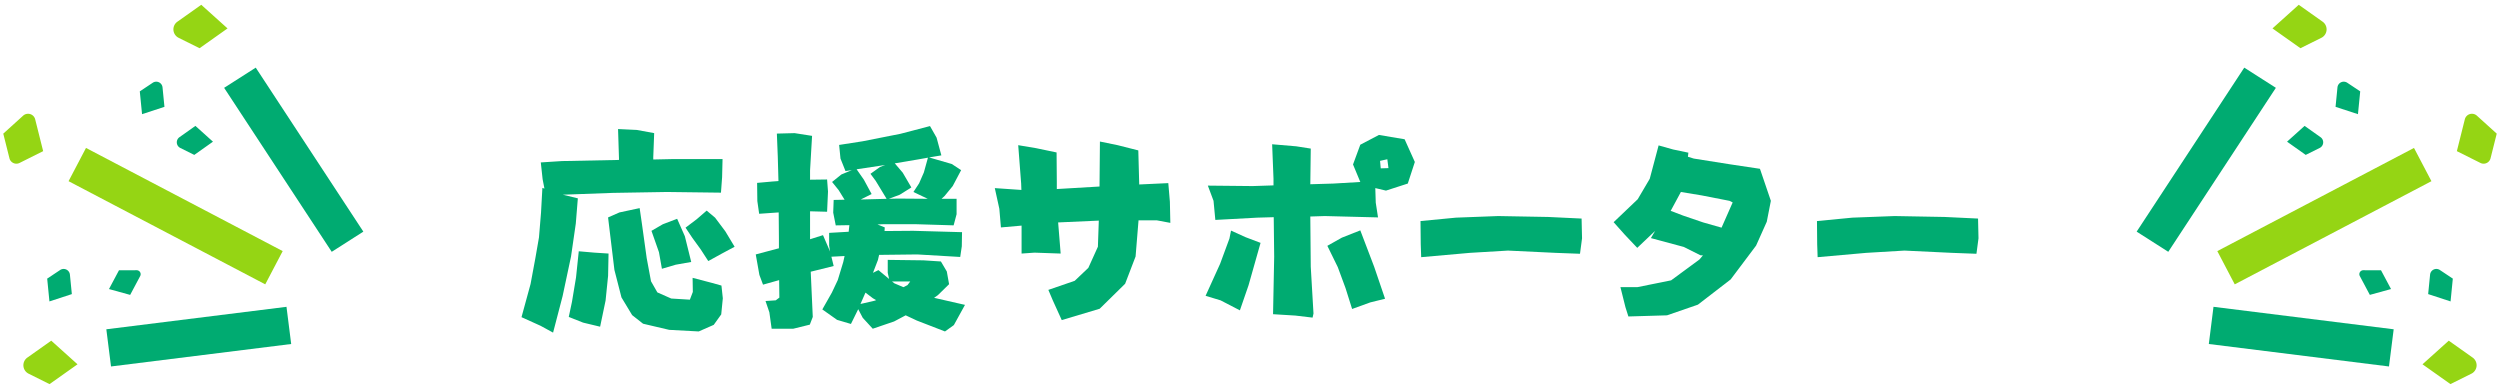<svg xmlns="http://www.w3.org/2000/svg" class="supporterList__title" viewBox="0 0 496.315 77.268">
    <g id="title" transform="translate(-585.805 -260.947)">
        <g id="グループ_1548" data-name="グループ 1548" transform="translate(1022.437 256.984) rotate(14)">
        <path id="パス_12339" data-name="パス 12339" d="M0,0,38.938.246l.046,7.445L.046,7.445Z" transform="translate(0.004 51.476) rotate(-71.092)" fill="#00ab71"/>
        <rect id="長方形_4555" data-name="長方形 4555" width="44.087" height="7.452" transform="matrix(0.747, -0.665, 0.665, 0.747, 16.474, 51.353)" fill="#95d514"/>
        <path id="パス_12337" data-name="パス 12337" d="M0,.021,36.049-.007l-.006,7.441L0,7.462Z" transform="translate(18.412 62.246) rotate(-6.846)" fill="#00ab71"/>
        <path id="パス_12329" data-name="パス 12329" d="M.006,1.458,0,7.971,5.107,9.109A1.419,1.419,0,0,0,6.833,7.725L6.84,2.683,2.147.173A1.457,1.457,0,0,0,.006,1.458Z" transform="translate(57.818 12.624)" fill="#95d514"/>
        <path id="パス_12330" data-name="パス 12330" d="M.6.843A.787.787,0,0,0,.2,2.131L3.039,5.279l3.8-2.142L4.008,0Z" transform="translate(44.92 47.182)" fill="#00ab71"/>
        <path id="パス_12331" data-name="パス 12331" d="M4.232,5.534,6.59,3.523A1.247,1.247,0,0,0,6.238,1.41L2.621,0,0,3.883Z" transform="translate(24.653 23.042)" fill="#00ab71"/>
        <path id="パス_12332" data-name="パス 12332" d="M.579,5.277l4.667.336-.66-4.5L1.674.074A1.253,1.253,0,0,0,.013,1.435Z" transform="translate(31.744 12.608)" fill="#00ab71"/>
        <path id="パス_12333" data-name="パス 12333" d="M.577,5.277l4.668.336-.661-4.5L1.672.074A1.252,1.252,0,0,0,.013,1.435Z" transform="translate(58.578 44.23)" fill="#00ab71"/>
        <path id="パス_12334" data-name="パス 12334" d="M9.866,5.275A1.868,1.868,0,0,0,9.34,2.112L3.924,0,0,5.812,6.336,8.284Z" transform="translate(16.407 -0.005)" fill="#95d514"/>
        <path id="パス_12335" data-name="パス 12335" d="M9.338,2.111,3.925,0,0,5.812,6.336,8.284,9.867,5.273A1.867,1.867,0,0,0,9.338,2.111Z" transform="translate(61.436 57.491)" fill="#95d514"/>
        </g>
        <g id="グループ_640" data-name="グループ 640" transform="translate(-3354.011 -428.649)">
        <g id="Instagramで最新情報配信中_" data-name="Instagramで最新情報配信中 " transform="translate(4043.347 714.628)" style="isolation: isolate">
            <g id="グループ_2503" data-name="グループ 2503" style="isolation: isolate">
            <path id="パス_12668" data-name="パス 12668" d="M4062.516,715.06l3.744.179,3.427.632-.181,4.782v.451l4.149-.091h9.607l-.089,3.609-.226,3.066-10.734-.135-10.735.181-9.922.36,2.977.723-.406,5.006-.947,6.541-1.669,7.848-1.894,7.262-2.48-1.354-3.789-1.713,1.8-6.586.947-5.1.722-4.15.406-4.916.271-4.916a3.02,3.02,0,0,0,.406.136l-.36-1.85-.362-3.338,4.2-.27,11.321-.225v-.36Zm-7.8,24.266,3.112.27,2.8.181-.089,4.42-.5,4.916-1.083,5.186-3.383-.811-2.842-1.128.632-2.978.811-4.871Zm5.818-6.72,2.255-.993,4.014-.857.451,3.112.948,6.811.856,4.6,1.263,2.21,2.752,1.217,3.7.226.587-1.534-.044-2.8,3.788.992,1.938.542.272,2.525-.316,3.2-1.488,2.076-2.978,1.308-5.863-.317-5.188-1.217L4065.313,752l-2.121-3.518-1.4-5.457-.857-7.082Zm10.87,1.353,2.842-1.083,1.533,3.472,1.262,5.1-3.066.542-2.752.811-.585-3.292-1.489-4.24Zm4.51.677,2.21-1.669,1.985-1.714,1.669,1.4,2.029,2.706,1.849,3.067-2.525,1.353-2.706,1.489-1.489-2.3-1.669-2.3Z" transform="translate(-4043.347 -714.473)" fill="#00ab71"/>
            <path id="パス_12669" data-name="パス 12669" d="M4081.774,716.117l3.518-.091,3.472.542-.4,6.856v1.849l3.382-.045.181,2.39-.181,4.016-3.382-.091v5.548l2.57-.812,1.4,3.248-.181-1.172v-2.527l3.878-.225.136-1.308-2.706.046-.5-2.527.091-2.525,2.165-.045-1.174-1.9-1.308-1.623,1.85-1.489,2.075-.857-1.263.181-.992-2.481-.271-2.706,4.646-.721,7.531-1.489,5.864-1.534,1.308,2.3.947,3.518-2.436.406,4.51,1.308,1.851,1.217-1.67,3.158-1.624,1.983-.587.542h2.978v3.067l-.587,2.21-7.4-.225h-6.631l-1.083.045,1.443.587-.045.721,5.684-.045,9.7.27-.046,2.8-.315,2.12-8.524-.5-7.579.09-.226.993-.992,2.57,1.083-.541,2.119,1.759-.27-1.219v-2.57l7.081.09,3.474.226,1.172,1.985.451,2.525-2.21,2.165-.766.541,6.134,1.4-2.21,4.014-1.76,1.263-5.592-2.165-2.21-1.038-2.3,1.219-4.239,1.443-1.985-2.165-.9-1.713-1.444,2.931-2.751-.812-2.931-2.074,1.893-3.338,1.172-2.48,1.083-3.563.271-1.219-2.616.136.451,1.849-4.556,1.128.406,8.976-.587,1.532-3.291.812h-4.286l-.451-3.248-.766-2.255,2.029-.134.721-.542-.045-3.472-3.2.9-.723-1.94-.721-4.059,4.239-1.128.362-.091V737l-.045-5.233-3.88.27-.36-2.525-.046-3.608,3.022-.272,1.217-.09-.134-4.827Zm18.583,7.984,1.894-1.354,1.038-.4-1.172.179-4.511.678,1.444,2.074,1.534,2.842-2.166,1.083,5.142-.136-2.166-3.563Zm1.127,25.078-.632-.361-1.489-1.128-.991,2.255,2.75-.632Zm10.284-28.281-2.03.361-4.556.766,1.58,1.85,1.713,2.932-2.3,1.443-2.165.812,1.714-.045,6,.045-2.841-1.353,1.127-1.714.947-2.165Zm-7.126,24.582.451.36,1.8.767.812-.406.542-.721Z" transform="translate(-4031.077 -714.628)" fill="#00ab71"/>
            <path id="パス_12670" data-name="パス 12670" d="M4133.392,716.886l3.519.721,4.1,1.038.181,6.765,5.773-.27.315,3.7.091,4.193-2.661-.5h-3.654l-.585,7.173-2.076,5.412-5.05,4.961-7.532,2.255-1.76-3.878-.9-2.12,5.23-1.8,2.707-2.57,1.9-4.195.18-5.188-8.074.361.5,6.179-5.188-.181-2.57.181v-5.548l-4.1.361-.315-3.7-.9-4.105,5.278.361-.046-1.263-.585-7.622,3.518.587,4.1.856.045,5.864v1.4l8.479-.5Z" transform="translate(-4018.558 -713.819)" fill="#00ab71"/>
            <path id="パス_12671" data-name="パス 12671" d="M4148.058,736.49l.315-1.578,2.887,1.308,2.976,1.127-2.389,8.435-1.714,4.962-3.833-1.985-2.978-.9,2.887-6.36Zm-4.286-10.509,8.885.091,4.15-.136v-1.308l-.271-6.856,4.78.406,2.887.451-.09,7.081,4.555-.136,5.369-.315-1.444-3.474,1.444-3.923,3.7-1.94,5.1.857,2.029,4.51-1.4,4.284-4.329,1.4-2.121-.5.089,2.887.451,2.933L4167,732.024l-2.887.091.09,9.968.542,9.292-.181.811-3.427-.406-4.42-.27.225-11.411-.091-7.849-3.247.091-8.345.451L4144.9,729Zm23.725,11.953,2.887-1.623,3.654-1.444,2.75,7.217,2.165,6.359-2.931.723-3.609,1.307-1.308-4.149-1.532-4.15Zm10.463-16.869.136,1.489,1.534-.045-.226-1.759Z" transform="translate(-4007.514 -714.164)" fill="#00ab71"/>
            <path id="パス_12672" data-name="パス 12672" d="M4174.732,728.769l7.036-.677,8.39-.317,9.924.181,6.629.317.091,3.923-.406,3.067-4.827-.181-9.47-.451-7.578.451-9.652.857-.09-2.57Z" transform="translate(-3996.256 -709.915)" fill="#00ab71"/>
            <path id="パス_12673" data-name="パス 12673" d="M4211.886,717.45l2.887.812,3.022.632-.091.811,1.174.361,7.126,1.128,6,.9,2.166,6.36-.812,4.149-2.121,4.737-5.05,6.72-6.5,5.007-6.134,2.119-7.668.226-.586-1.849-.992-3.969h3.337l6.721-1.353,5.639-4.15.676-.811h-.451l-3.337-1.67-6.541-1.759.857-1.443-3.563,3.382-2.436-2.571-2.255-2.525,4.782-4.556,2.389-4.059Zm4.872,13.937,3.97,1.353,3.653,1.038,2.209-5.007-.63-.315-5.548-1.083-4.105-.677-1.849,3.427-.181.317Z" transform="translate(-3986.139 -713.617)" fill="#00ab71"/>
            <path id="パス_12674" data-name="パス 12674" d="M4232.673,728.769l7.037-.677,8.388-.317,9.923.181,6.63.317.089,3.923-.406,3.067-4.825-.181-9.473-.451-7.578.451-9.653.857-.089-2.57Z" transform="translate(-3975.488 -709.915)" fill="#00ab71"/>
            </g>
        </g>
        </g>
        <g id="グループ_1551" data-name="グループ 1551" transform="translate(662.336 324.572) rotate(166)">
        <path id="パス_12339-2" data-name="パス 12339" d="M0,7.692l38.938-.246L38.984,0,.046.246Z" transform="translate(7.277 15.687) rotate(71.092)" fill="#00ab71"/>
        <rect id="長方形_4555-2" data-name="長方形 4555" width="44.087" height="7.452" transform="matrix(0.747, 0.665, -0.665, 0.747, 21.427, 12.738)" fill="#95d514"/>
        <path id="パス_12337-2" data-name="パス 12337" d="M.006,7.441,36.05,7.47,36.044.029,0,0Z" transform="translate(19.296 0) rotate(6.846)" fill="#00ab71"/>
        <path id="パス_12329-2" data-name="パス 12329" d="M.008,7.685,0,1.172,5.109.035A1.419,1.419,0,0,1,6.836,1.418L6.842,6.46,2.149,8.97A1.457,1.457,0,0,1,.008,7.685Z" transform="translate(57.812 47.889)" fill="#95d514"/>
        <path id="パス_12330-2" data-name="パス 12330" d="M.6,4.437A.787.787,0,0,1,.2,3.148L3.039,0l3.8,2.142L4.008,5.28Z" transform="translate(44.916 17.194)" fill="#00ab71"/>
        <path id="パス_12331-2" data-name="パス 12331" d="M4.233,0,6.592,2.011a1.247,1.247,0,0,1-.352,2.113L2.622,5.535,0,1.651Z" transform="translate(24.648 41.079)" fill="#00ab71"/>
        <path id="パス_12332-2" data-name="パス 12332" d="M.579.336,5.246,0l-.66,4.5L1.674,5.539A1.253,1.253,0,0,1,.014,4.178Z" transform="translate(31.74 51.435)" fill="#00ab71"/>
        <path id="パス_12333-2" data-name="パス 12333" d="M.578.336,5.246,0,4.584,4.5,1.672,5.539A1.252,1.252,0,0,1,.014,4.178Z" transform="translate(58.574 19.812)" fill="#00ab71"/>
        <path id="パス_12334-2" data-name="パス 12334" d="M9.868,3.01a1.868,1.868,0,0,1-.527,3.163L3.926,8.286,0,2.472,6.338,0Z" transform="translate(16.402 61.376)" fill="#95d514"/>
        <path id="パス_12335-2" data-name="パス 12335" d="M9.34,6.174,3.927,8.286,0,2.472,6.338,0,9.869,3.011A1.867,1.867,0,0,1,9.34,6.174Z" transform="translate(61.43 3.88)" fill="#95d514"/>
        </g>
    </g>
</svg>